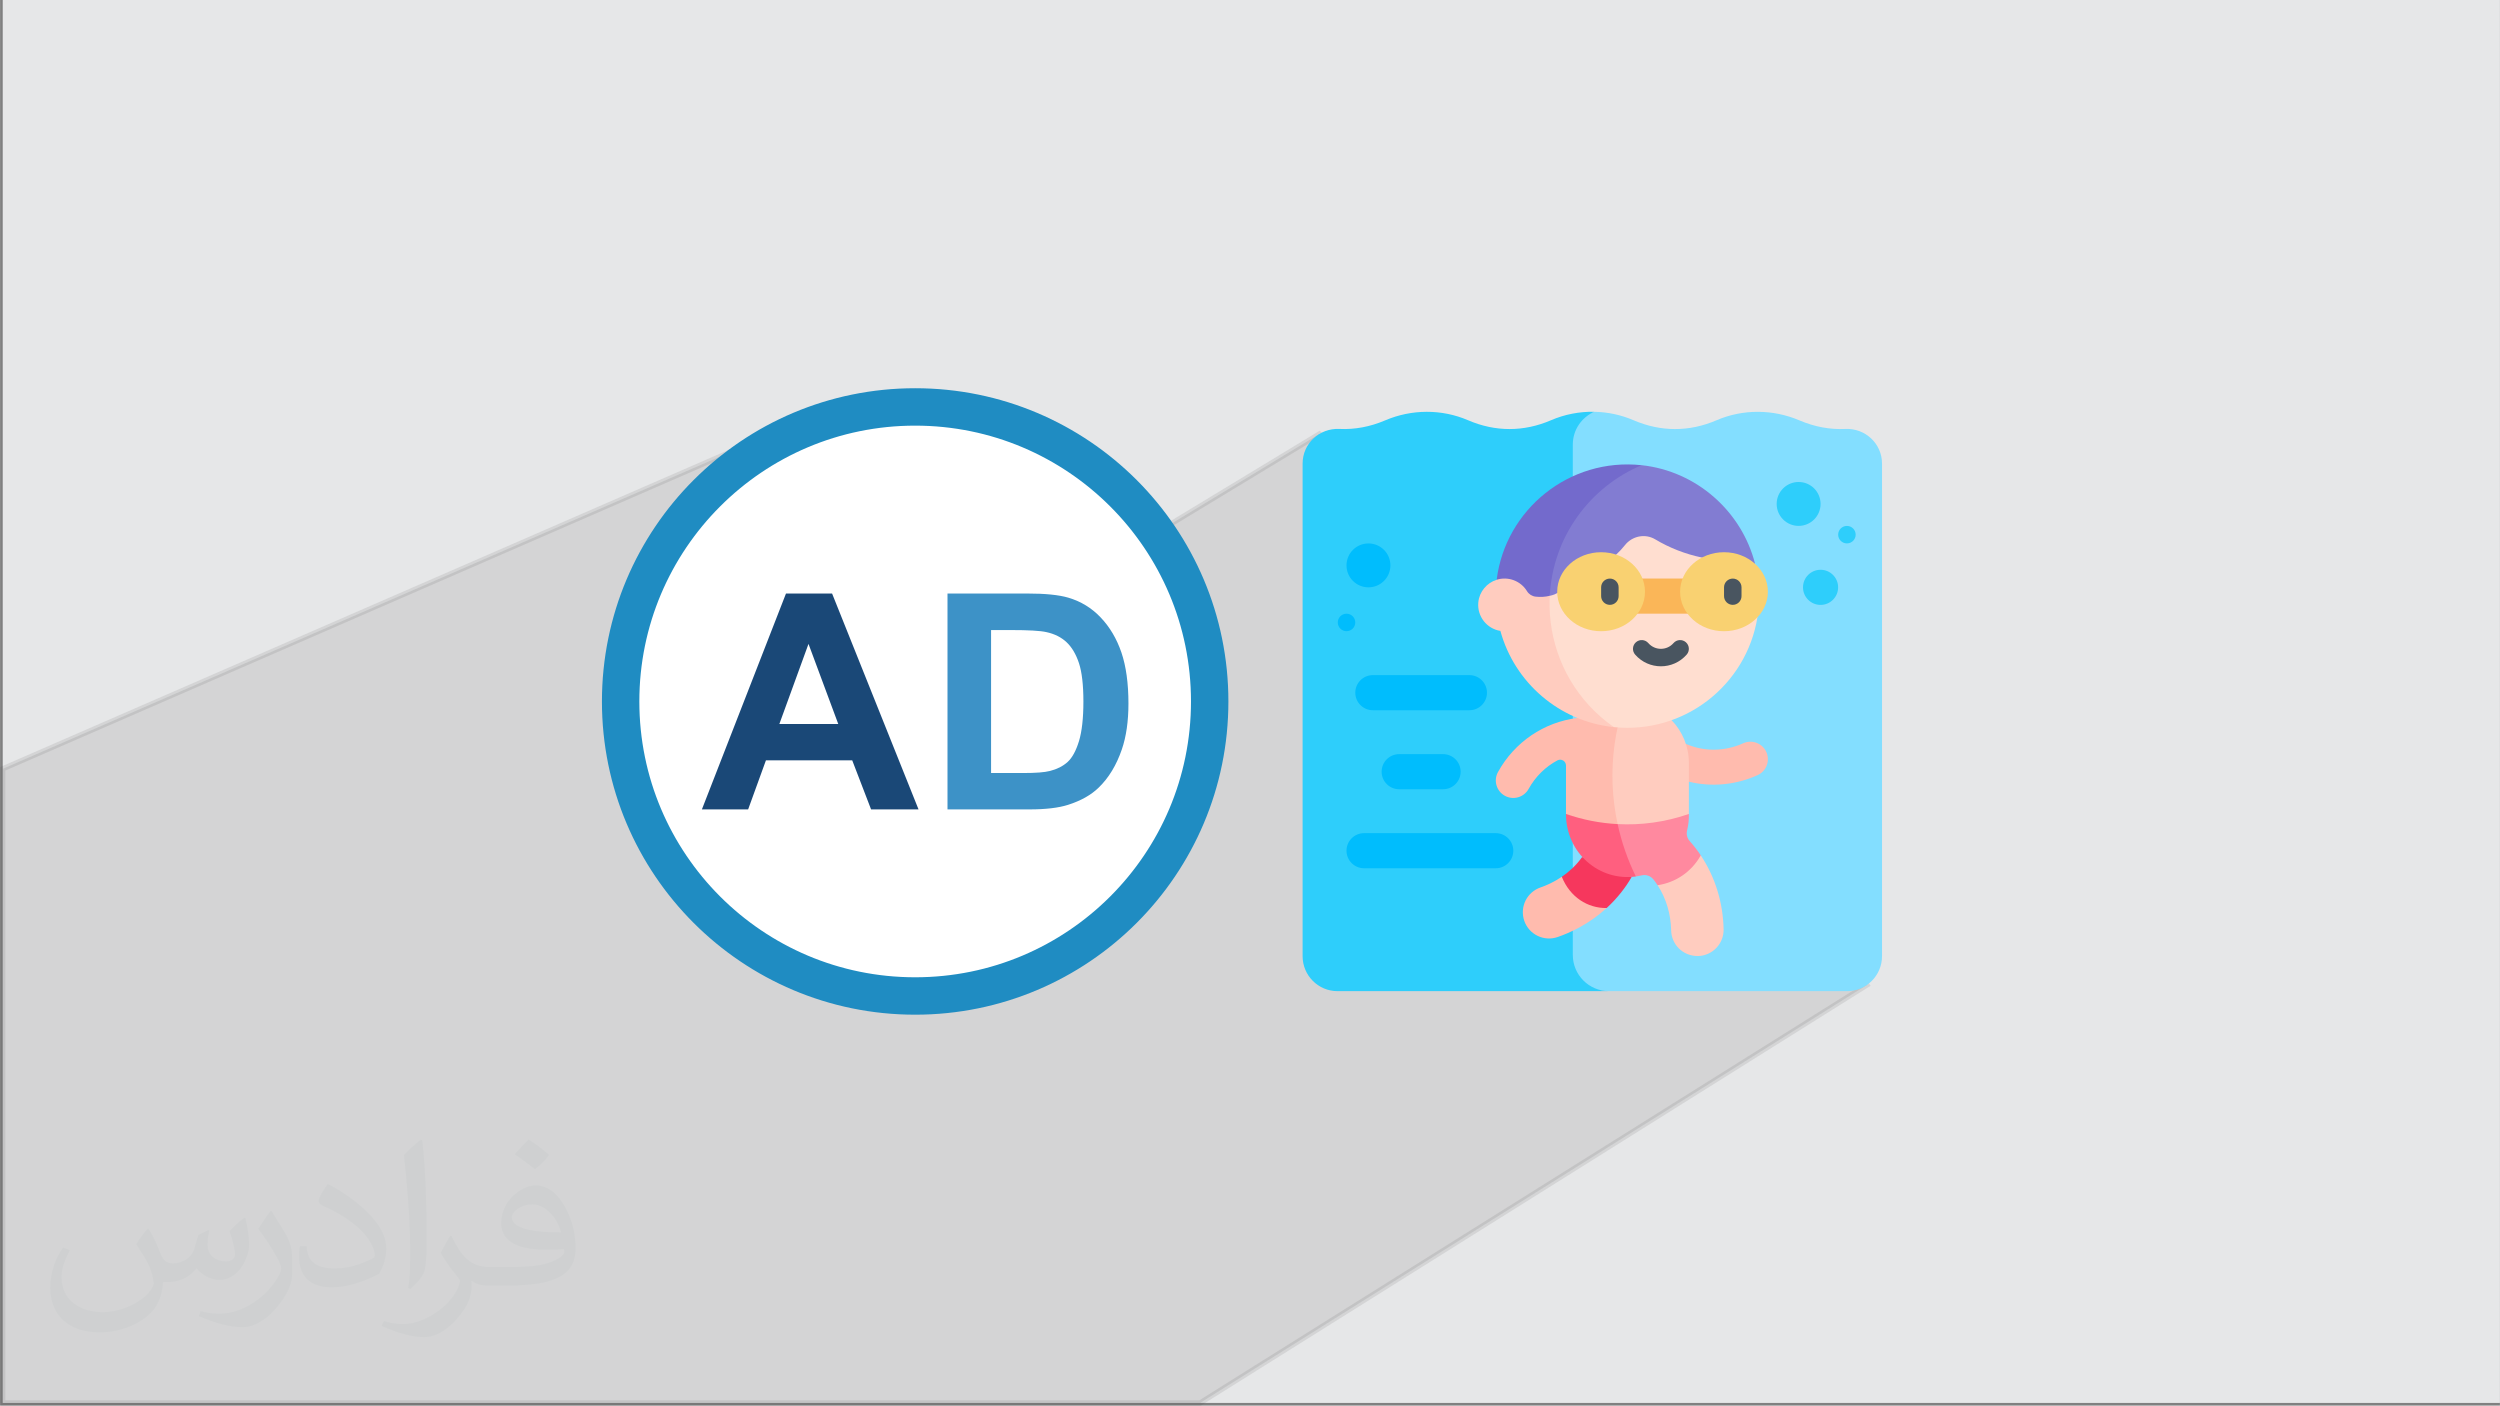 <?xml version="1.0" encoding="UTF-8"?>
<!DOCTYPE svg PUBLIC "-//W3C//DTD SVG 1.1//EN" "http://www.w3.org/Graphics/SVG/1.1/DTD/svg11.dtd">
<!-- Creator: CorelDRAW -->
<svg xmlns="http://www.w3.org/2000/svg" xml:space="preserve" width="3.712in" height="2.087in" version="1.1" style="shape-rendering:geometricPrecision; text-rendering:geometricPrecision; image-rendering:optimizeQuality; fill-rule:evenodd; clip-rule:evenodd"
viewBox="0 0 3702.74 2081.91"
 xmlns:xlink="http://www.w3.org/1999/xlink"
 xmlns:xodm="http://www.corel.com/coreldraw/odm/2003">
 <rect x="0" y="0" width="3702.74" height="2081.91" fill="#808080" stroke="none"/>
 <defs>
  <style type="text/css">
   <![CDATA[
    .str0 {stroke:#373535;stroke-width:7.85;stroke-miterlimit:2.613;stroke-opacity:0.102}
    .str1 {stroke:#1F8CC2;stroke-width:55.41;stroke-miterlimit:2.613}
    .fil3 {fill:white}
    .fil13 {fill:#00BDFD;fill-rule:nonzero}
    .fil4 {fill:#1A4877;fill-rule:nonzero}
    .fil7 {fill:#2ECEFB;fill-rule:nonzero}
    .fil5 {fill:#3D92C7;fill-rule:nonzero}
    .fil17 {fill:#495560;fill-rule:nonzero}
    .fil12 {fill:#736ACC;fill-rule:nonzero}
    .fil11 {fill:#827CD2;fill-rule:nonzero}
    .fil6 {fill:#83DEFF;fill-rule:nonzero}
    .fil14 {fill:#F6375D;fill-rule:nonzero}
    .fil19 {fill:#F9D171;fill-rule:nonzero}
    .fil18 {fill:#FAB658;fill-rule:nonzero}
    .fil16 {fill:#FF5F7F;fill-rule:nonzero}
    .fil15 {fill:#FF899F;fill-rule:nonzero}
    .fil8 {fill:#FFBBAE;fill-rule:nonzero}
    .fil9 {fill:#FFCCBF;fill-rule:nonzero}
    .fil10 {fill:#FFDED0;fill-rule:nonzero}
    .fil1 {fill:#373435;fill-opacity:0.031}
    .fil2 {fill:#373535;fill-opacity:0.102}
    .fil0 {fill:#E6E7E8}
   ]]>
  </style>
 </defs>
 <g id="Layer_x0020_1">
  <polygon class="fil0" points="3.93,0 3702.74,0 3702.74,2077.98 3.93,2077.98 "/>
  <path class="fil1" d="M219.66 1820c7.06,10.7 11.64,20.99 16.11,32.42 3.32,6.65 5.09,18.91 20.68,18.91 4.57,0 11.12,-1.35 16.94,-4.57 6.54,-3.43 11.53,-8.63 14.13,-16.52l6.23 -20.99 15.17 -7.48 1.04 1.04c-2.07,7.9 -2.59,15.48 -2.59,21.41 0,17.55 15.17,24.21 27.22,24.21 7.06,0 13.41,-3.43 13.41,-9.88 0,-8.31 -3.53,-22.44 -8.11,-35.12 7.06,-7.06 14.13,-14.13 22.23,-19.85l1.24 0.63c3.53,14.96 5.51,29.71 5.51,39.59 0,9.66 -4.26,20.37 -7.79,27.33 -7.27,13.71 -20.16,24.63 -35.74,24.63 -11.84,0 -25.03,-5.93 -34.08,-16.94l-0.52 0c-8.52,10.6 -21.72,20.16 -42.81,20.16l-6.54 0c-1.04,13.92 -4.05,23.79 -8.63,32.62 -12.57,24.52 -49.87,41.87 -84.99,41.87 -48.83,0 -73.35,-28.16 -73.35,-65.66 0,-23.17 7.58,-44.68 19.22,-59.94l9.55 3.95c-7.27,13.92 -12.16,27.01 -12.16,39.9 0,35.12 28.58,51.85 61.51,51.85 30.55,0 68.36,-19.43 75.23,-41.97 -2.59,-24.63 -11.84,-36.16 -25.97,-58.6 4.26,-7.48 9.77,-14.96 16.63,-22.96l1.24 0 0 0 0 0 -0.01 -0.04zm563.24 -132.16c10.28,6.44 20.37,14.02 30.23,22.75 -5.51,7.79 -12.37,14.86 -20.89,21.1 -9.88,-8 -19.74,-14.86 -29.82,-22.13 6.85,-7.69 13.61,-15.06 20.47,-21.72l0 0 0 0 0 0 0 0 0 0 0.01 0zm5.3 96c-16.63,0 -30.23,10.91 -30.23,19.01 0,17.36 33.25,22.75 73.04,22.54 -4.99,-20.37 -22.44,-41.56 -42.81,-41.56l0 0.01zm-37.31 92.89c21.61,0 40.53,-0.63 54.96,-4.26 16.11,-4.05 29.71,-12.16 29.71,-17.77 0,-1.46 0,-3.22 -0.52,-4.68 -9.04,0.83 -19.43,0.83 -28.47,0.83 -29.29,0 -51.74,-6.65 -60.57,-23.07 -2.18,-4.57 -3.74,-9.66 -3.74,-15.48 0,-15.9 6.85,-31.38 18.91,-42.08 10.07,-8.83 21.19,-14.33 32.51,-14.33 20.47,0 36.78,16.42 48.21,42.29 6.23,14.13 10.49,30.44 10.49,51.02 0,13.71 -3.74,25.25 -12.26,33.76 -15.9,15.38 -45.19,21.19 -90.08,21.19l-20.37 0 0 0 -5.3 0c-11.12,0 -19.12,-1.98 -25.45,-6.85l-1.04 0c0.31,2.59 0.52,5.09 0.52,7.48 0,10.07 -3.32,22.96 -10.07,33.25 -19.95,29.61 -41.56,42.49 -60.27,42.49 -18.91,0 -42.08,-7.27 -62.97,-16.73l3.74 -7.27c6.75,2.8 16.11,4.68 28.98,4.68 33.76,0 78.13,-32.42 83.64,-64.11 -1.24,-2.59 -3.53,-6.02 -6.75,-9.66 -9.88,-11.74 -16.11,-21.5 -21.92,-31.79 4.99,-9.88 9.55,-17.77 13.81,-24.94l1.77 -0.21c14.44,29.4 27.53,46.23 56.72,46.23l4.57 0 0 0 21.19 0 0 0 0 0 0 0 0 0 0 0 0.04 0zm-146.29 31.07c2.49,-13.5 2.7,-28.67 2.7,-42.81l0 -20.99c0,-39.17 -4.99,-96.1 -9.04,-133.2 7.06,-7.58 16.94,-16.52 24.73,-22.54l2.29 0.63c5.3,46.65 6.54,100.68 6.54,150.65 0,13.1 -0.52,25.87 -1.77,35.22 -0.73,11.84 -7.58,20.78 -22.23,34.49l-3.22 -1.46zm-150.55 -61.82c0.73,18.39 9.77,32.84 41.35,32.84 19.64,0 36.26,-5.09 54.65,-13.81 3.32,-1.46 5.09,-3.43 5.09,-5.09 0,-11.53 -8.83,-26.8 -23.69,-40.73 -14.44,-13.1 -33.56,-24.63 -51.43,-32.32 -6.13,-2.59 -8.11,-5.3 -8.11,-7.9 0,-5.3 7.06,-16.42 12.89,-24.42l1.98 -0.21c20.47,10.7 43.33,26.6 60.27,44.26 15.38,16.31 24.94,32.84 24.94,50.81 0,13.3 -4.05,25.76 -10.6,37.4 -22.44,11.32 -46.34,19.95 -70.03,19.95 -28.78,0 -48.41,-13.5 -48.41,-45.19 0,-3.43 0,-8.73 1.24,-15.59l9.88 0 0 0 0 0 0 0 0 0 0 0 -0.01 0zm-52.06 -52.27l17.88 28.89c6.54,10.7 12.68,22.34 12.68,40.73l0 23.48c0,19.01 -12.16,39.38 -31.79,59.54 -15.38,13.61 -28.98,19.43 -41.56,19.43 -18.7,0 -40.11,-5.82 -64.83,-16.42l2.8 -7.27c7.79,2.07 16.83,3.84 27.95,3.84 35.54,-0.21 71.89,-26.18 88.52,-57.87 1.98,-3.64 2.7,-7.06 2.7,-9.46 0,-3.64 -1.98,-7.69 -3.53,-11.32 -9.04,-17.03 -19.12,-32.62 -30.23,-47.07 5.82,-9.15 11.64,-17.97 17.97,-26.7l1.46 0.21 0 0 0 0 0 0 0 0 0 0 -0.01 0z"/>
  <polygon class="fil2 str0" points="2687.75,1346.8 2765.07,1458.97 1777.49,2077.98 3.93,2077.98 3.93,1138.75 1256.92,593.23 1378.71,991.37 1954.04,642.84 "/>
  <g id="_105553286703488">
   <g>
    <path class="fil3 str1" d="M1355.42 602.74c240.94,0 436.25,195.32 436.25,436.25 0,240.94 -195.32,436.25 -436.25,436.25 -240.94,0 -436.25,-195.32 -436.25,-436.25 0,-240.94 195.32,-436.25 436.25,-436.25z"/>
    <g>
     <path class="fil4" d="M1360.4 1198.87l-70.28 0 -27.92 -72.66 -127.82 0 -26.36 72.66 -68.49 0 124.56 -319.76 68.27 0 128.06 319.76zm-118.89 -126.49l-44.08 -118.67 -43.18 118.67 87.26 0z"/>
     <path class="fil5" d="M1403.3 879.11l118 0c26.58,0 46.83,2.01 60.83,6.11 18.76,5.51 34.84,15.33 48.17,29.48 13.4,14.07 23.6,31.34 30.6,51.74 6.92,20.47 10.42,45.64 10.42,75.64 0,26.28 -3.27,48.99 -9.82,68.05 -7.97,23.23 -19.36,42.07 -34.25,56.44 -11.17,10.94 -26.29,19.43 -45.34,25.54 -14.22,4.54 -33.28,6.77 -57.18,6.77l-121.43 0 0 -319.76zm64.55 54.12l0 211.75 48.17 0c18.01,0 31.04,-0.97 39.08,-3.06 10.42,-2.61 19.13,-7 26.06,-13.25 6.92,-6.26 12.5,-16.61 16.9,-30.9 4.32,-14.29 6.55,-33.88 6.55,-58.59 0,-24.72 -2.23,-43.63 -6.55,-56.88 -4.39,-13.25 -10.5,-23.61 -18.31,-30.98 -7.89,-7.45 -17.87,-12.43 -29.93,-15.04 -9.01,-2.08 -26.66,-3.06 -53.01,-3.06l-28.96 0z"/>
    </g>
   </g>
   <g>
    <path class="fil6" d="M2787.5 686.58l0 729.7c0,28.62 -23.19,51.81 -51.81,51.81l-352.51 0c-29.63,0 -105.51,-24.02 -105.51,-53.67l0 -755.95c0,-21.87 64.98,-40.31 83.63,-48.54 19.91,0.36 39.76,4.56 58.4,12.59 40.27,17.32 82.31,17.32 122.58,0 39.27,-16.89 83.74,-16.6 123.07,0.19 22.24,9.5 45.02,13.71 67.73,12.64 29.53,-1.38 54.42,21.68 54.42,51.24z"/>
    <path class="fil7" d="M2383.18 1468.09l-402.08 0c-28.62,0 -51.81,-23.19 -51.81,-51.81l0 -729.7c0,-29.57 24.89,-52.62 54.42,-51.24 22.71,1.07 45.49,-3.14 67.73,-12.64 39.3,-16.79 83.79,-17.08 123.06,-0.19 40.27,17.32 82.31,17.32 122.58,0 20.46,-8.81 42.36,-13.01 64.21,-12.59 -18.65,8.24 -31.79,26.68 -31.79,48.54l0 755.95c0,29.65 24.04,53.67 53.67,53.67l0 0z"/>
    <path class="fil8" d="M2496.99 1101.82c27.28,11.93 57.86,11.28 84.92,-0.91 13.04,-5.88 28.38,-0.07 34.26,12.97 5.88,13.05 0.07,28.38 -12.97,34.26 -31.5,14.2 -67.08,18.12 -101.77,9.71 -16.85,0.93 -30.76,-12.5 -30.78,-27.99 -0.02,-13.98 11.26,-26.57 26.33,-28.03l0 0z"/>
    <path class="fil9" d="M2501.43 1130.02l0 75.59c-11.4,42.2 -48.16,70.85 -87.92,71.74 -92.79,-48.67 -97.54,-176.43 -9,-232.45 23.62,0 49.22,7.17 71.34,21.85 15.83,16.39 25.58,38.68 25.58,63.28z"/>
    <path class="fil8" d="M2413.51 1277.34c-41.93,1.07 -81.73,-27.94 -94.12,-71.73 0,-42.49 -0.05,-61.84 0.02,-71.67 0.04,-6.53 -6.91,-10.76 -12.66,-7.7 -17.73,9.43 -32.61,24.06 -42.71,42.31 -6.8,12.33 -22.47,17.16 -35.19,10.14 -12.52,-6.92 -17.06,-22.67 -10.14,-35.2 24.45,-44.28 67.97,-73.93 117.62,-80.04 21.04,-12.57 44.64,-18.74 68.18,-18.55 -24.46,76.29 -21.37,158.16 9,232.45z"/>
    <path class="fil10" d="M2602.94 914.41c-16.29,100.44 -108.35,173.18 -212.64,162.57 -149.78,-49.61 -178.11,-242.53 -41.59,-327.61 128.24,-43.15 234.8,41.73 254.23,165.03l0 0z"/>
    <path class="fil9" d="M2390.3 1076.98c-80.91,-8.29 -147.16,-66.04 -168.05,-142.49 -19.84,-3.13 -34.73,-21.24 -32.71,-42.38 1.5,-15.74 12.61,-28.77 27.18,-33.38 32.09,-54.74 80.37,-92 131.99,-109.35 -84.98,98.98 -67.49,251.35 41.59,327.61l0 0z"/>
    <path class="fil11" d="M2599.5 835.15l-78.72 -9.31c-24.71,-5.2 -47.94,-14.28 -69.16,-26.96 -14.99,-8.96 -34.14,-5.04 -44.97,8.67 -3.92,4.94 -8.24,9.6 -12.94,13.92 -92.99,60.97 -86.49,58.18 -98.33,61.03 -49.15,-100.11 28.65,-189.83 136.05,-193.47 81.36,8.82 148.28,68.3 168.07,146.12z"/>
    <path class="fil12" d="M2431.43 689.03c-76.59,32.23 -131.5,106.1 -136.05,193.47 -6.94,1.66 -13.95,2.07 -21.04,1.23 -5.25,-0.62 -9.93,-3.61 -12.69,-8.11 -9.37,-15.34 -27.9,-22.23 -44.94,-16.89 13.13,-104.44 107.89,-181.13 214.71,-169.69z"/>
    <circle class="fil13" cx="2026.82" cy="837.44" r="32.51"/>
    <path class="fil13" d="M1994.35 934.91c-7.15,0 -12.96,-5.8 -12.96,-12.95 0,-7.15 5.79,-12.95 12.94,-12.95 7.23,0 12.97,5.84 12.97,12.95 0,7.15 -5.8,12.95 -12.95,12.95z"/>
    <path class="fil9" d="M2519.05 1267c21.91,32.79 33,71.15 33.81,109.42 0.45,21.45 -16.6,39.2 -38.05,39.65 -23.2,0 -39.24,-17.86 -39.65,-38.04 -0.5,-23.4 -6.99,-46.87 -20.07,-66.85 -1.44,-35.51 31.65,-55.68 63.95,-44.18z"/>
    <path class="fil8" d="M2379.63 1344.96c-26.42,24.14 -54.74,36.82 -72.65,42.98 -20.29,6.99 -42.41,-3.78 -49.41,-24.07 -7.09,-21.42 4.57,-42.69 24.08,-49.4 8.1,-2.79 19.61,-7.7 31.55,-15.82 22.93,13.1 45.21,28.49 66.44,46.3l0 0z"/>
    <path class="fil14" d="M2416.69 1298.83c-8.27,14.8 -21.27,31.71 -37.06,46.13 -28.17,0.36 -54.23,-16.1 -66.44,-46.3 10.36,-7.04 21.05,-16.52 30.08,-29.17l73.41 29.34z"/>
    <path class="fil15" d="M2519.05 1267c-14.11,24.89 -37.51,40.2 -63.95,44.18 -1.9,-2.92 -3.93,-5.75 -6.11,-8.5 -4.13,-5.2 -10.88,-7.67 -17.34,-6.11 -2.82,0.66 -5.92,1.25 -8.79,1.64 -50.23,-25.31 -83.25,-67.44 -26.94,-77.58 34.33,1.88 70.49,-2.83 105.52,-15.02 0,8.25 -0.4,15.24 -2.66,24.37 -1.39,5.61 0.04,11.52 3.88,15.84 6.01,6.73 11.47,13.81 16.39,21.19l0 0z"/>
    <path class="fil16" d="M2422.85 1298.21c-53.87,7.48 -103.47,-34.45 -103.47,-92.6 24.89,8.67 50.64,13.68 76.52,15.02 5.94,27.42 15.15,53.45 26.94,77.58l0 0z"/>
    <path class="fil17" d="M2421.8 969.53c-4.7,-5.39 -4.14,-13.58 1.26,-18.28 5.39,-4.7 13.57,-4.14 18.28,1.26 9.9,11.36 27.44,11.36 37.33,0 4.7,-5.4 12.88,-5.96 18.28,-1.26 5.4,4.7 5.96,12.88 1.26,18.28 -20.2,23.18 -56.19,23.18 -76.4,0l0 0z"/>
    <polygon class="fil18" points="2504.23,856.94 2420.61,856.94 2410.41,908.96 2514.44,908.96 "/>
    <ellipse class="fil19" cx="2371.4" cy="876.45" rx="65.01" ry="58.51"/>
    <path class="fil17" d="M2384.41 895.9c-7.15,0 -12.95,-5.8 -12.95,-12.95l0 -13.01c0,-7.15 5.8,-12.95 12.95,-12.95 7.15,0 12.95,5.8 12.95,12.95l0 13.01c0,7.15 -5.8,12.95 -12.95,12.95z"/>
    <ellipse class="fil19" cx="2553.45" cy="876.45" rx="65.01" ry="58.51"/>
    <path class="fil17" d="M2566.45 895.9c-7.15,0 -12.95,-5.8 -12.95,-12.95l0 -13.01c0,-7.15 5.8,-12.95 12.95,-12.95 7.15,0 12.95,5.8 12.95,12.95l0 13.01c0,7.15 -5.8,12.95 -12.95,12.95z"/>
    <path class="fil13" d="M2137.35 1169.02l-65.01 0c-14.36,0 -26,-11.64 -26,-26.01 0,-14.36 11.64,-26 26,-26l65.01 0c14.36,0 26.01,11.64 26.01,26 0,14.36 -11.64,26.01 -26.01,26.01z"/>
    <path class="fil13" d="M2176.36 1051.99l-143.03 0c-14.36,0 -26,-11.64 -26,-26 0,-14.36 11.64,-26 26,-26l143.03 0c14.36,0 26.01,11.64 26.01,26 0,14.36 -11.64,26 -26.01,26z"/>
    <path class="fil13" d="M2215.37 1286.05l-195.05 0c-14.36,0 -26,-11.64 -26,-26 0,-14.36 11.64,-26 26,-26l195.05 0c14.36,0 26.01,11.64 26.01,26 0,14.36 -11.64,26 -26.01,26z"/>
    <g>
     <circle class="fil7" cx="2696.48" cy="869.95" r="26.01"/>
     <circle class="fil7" cx="2663.97" cy="746.42" r="32.51"/>
     <path class="fil7" d="M2735.52 804.88c-7.15,0 -12.96,-5.8 -12.96,-12.95 0,-7.15 5.79,-12.95 12.94,-12.95 7.23,0 12.97,5.84 12.97,12.95 0,7.15 -5.8,12.95 -12.95,12.95z"/>
    </g>
   </g>
  </g>
 </g>
</svg>
